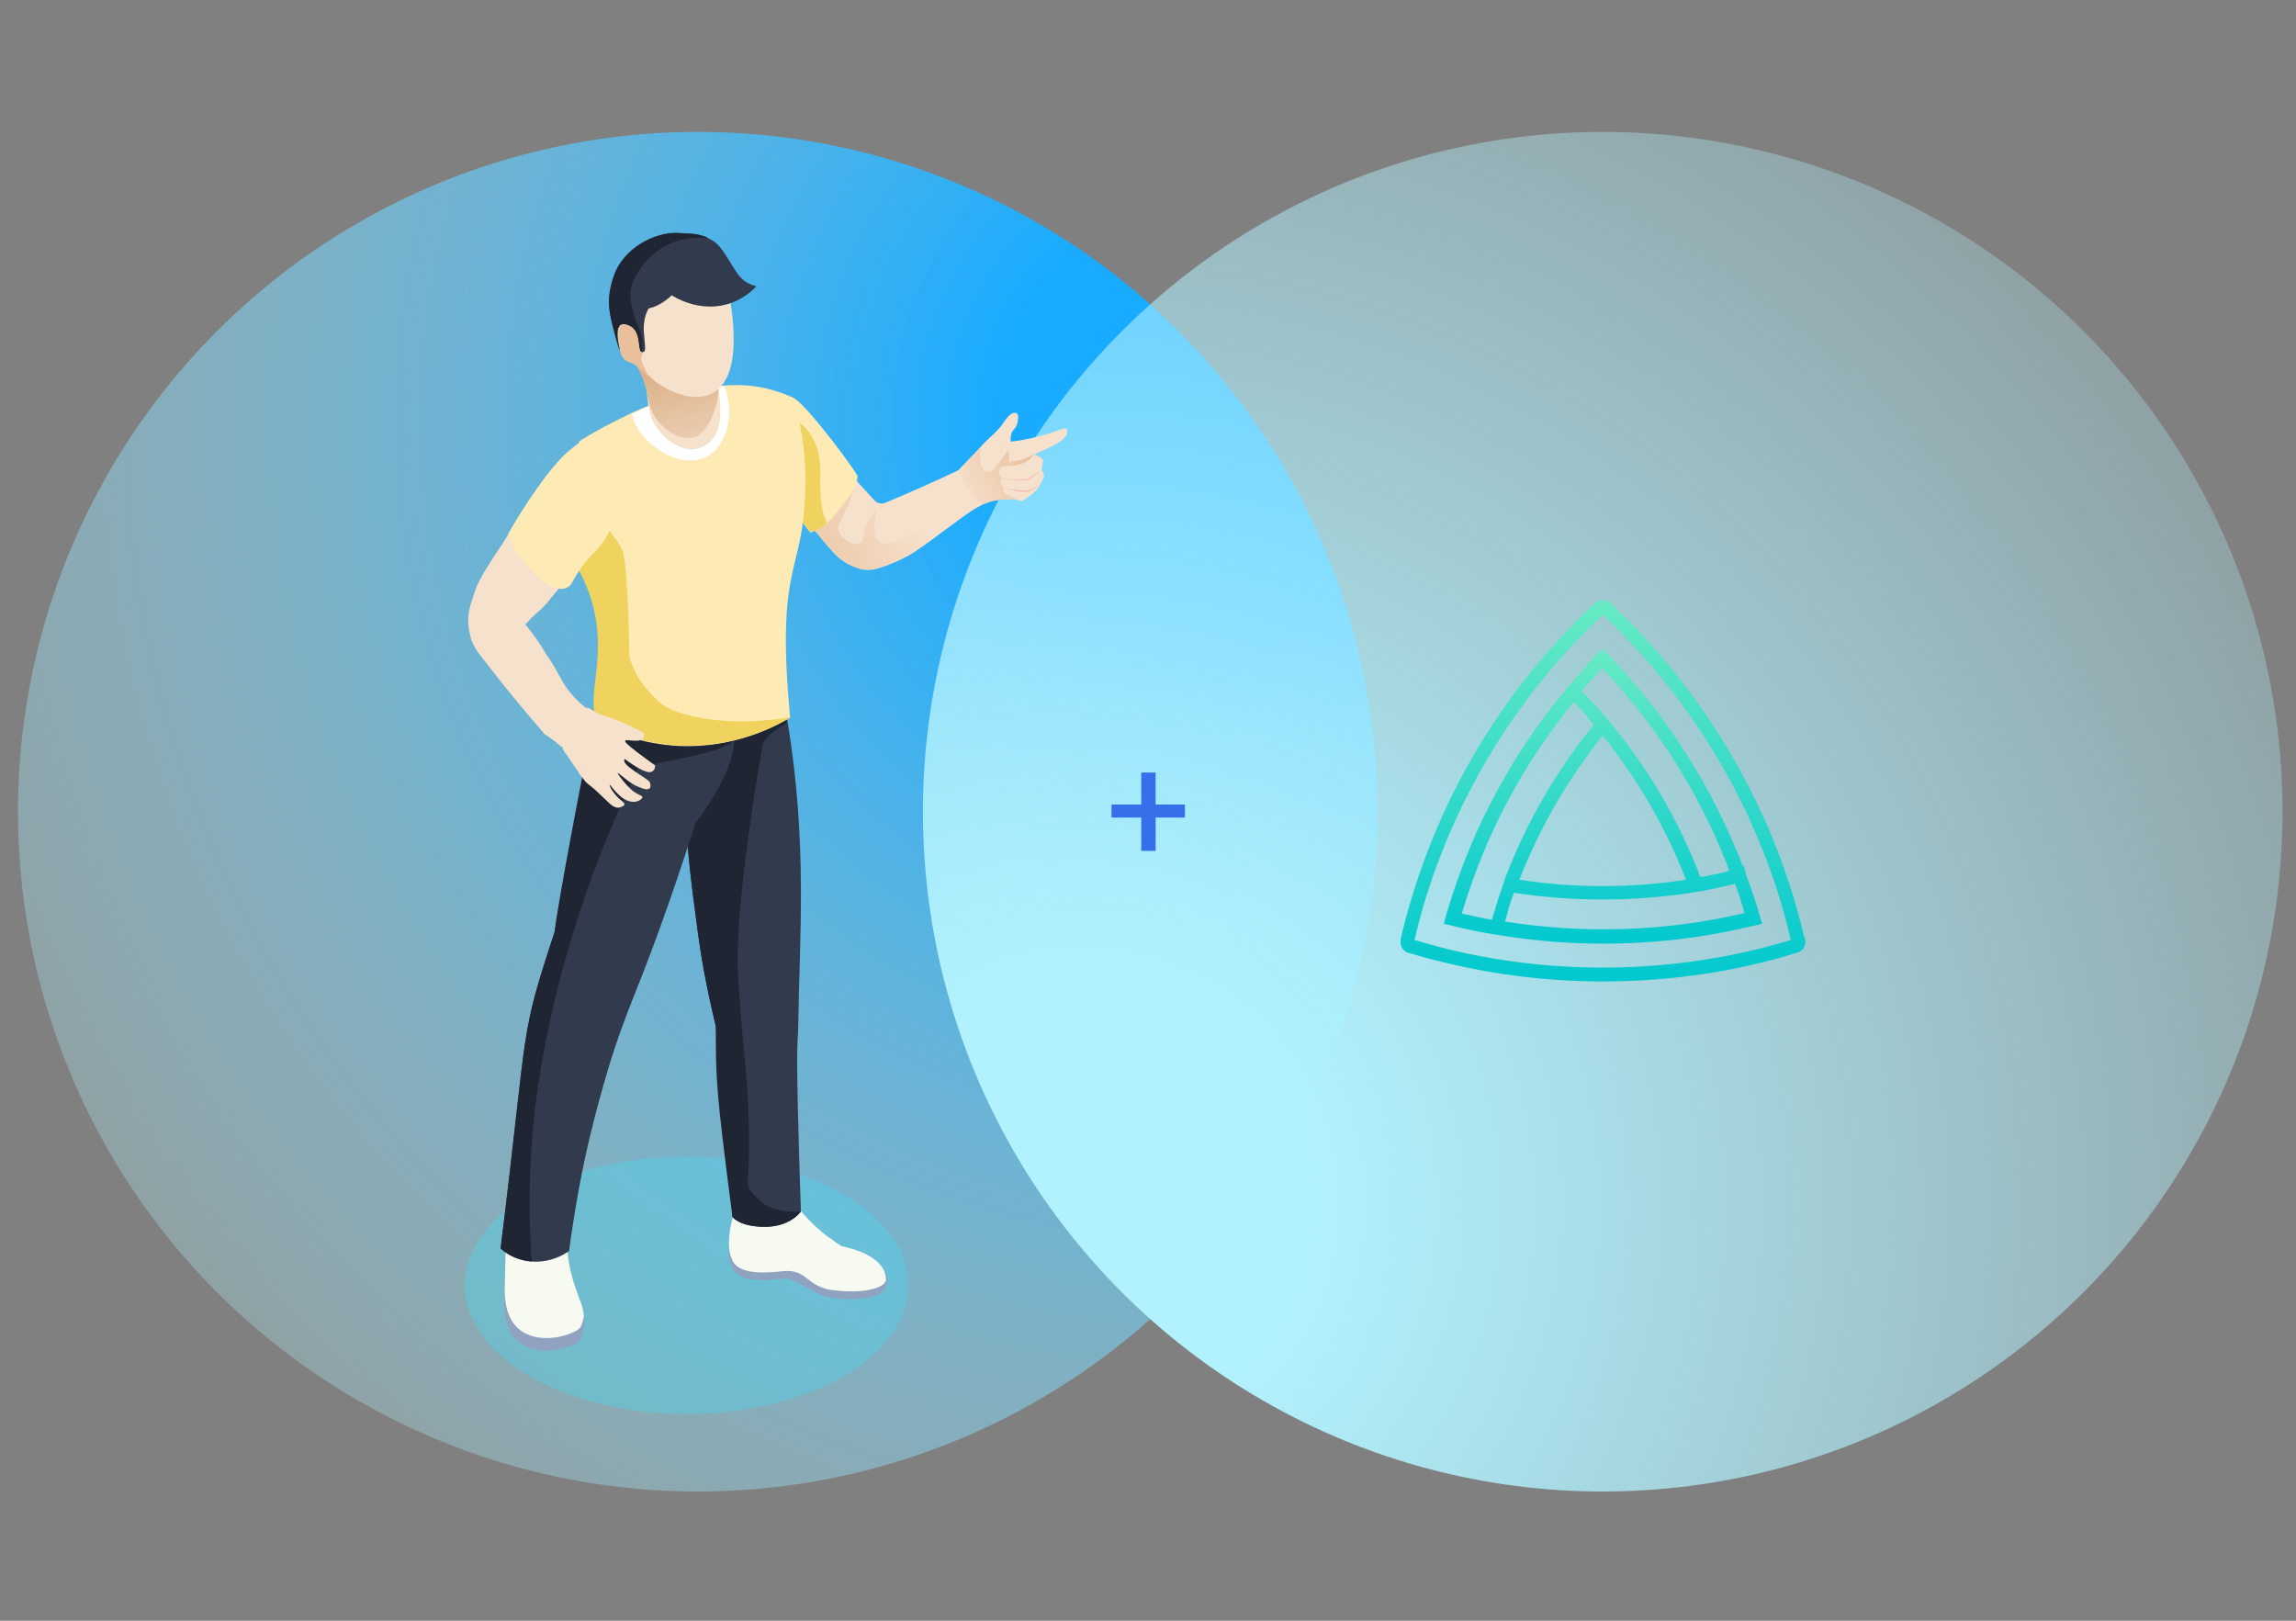 <?xml version="1.0" encoding="utf-8"?>
<!-- Generator: Adobe Illustrator 24.3.0, SVG Export Plug-In . SVG Version: 6.00 Build 0)  -->
<svg version="1.1" id="Ebene_1" xmlns="http://www.w3.org/2000/svg" xmlns:xlink="http://www.w3.org/1999/xlink" x="0px" y="0px"
	 viewBox="0 0 510 360" style="enable-background:new 0 0 510 360;" xml:space="preserve">
<rect x="0" y="0" width="510" height="360" fill="#808080" stroke="none"/>
<style type="text/css">
	.st0{fill:url(#SVGID_1_);}
	.st1{fill:url(#SVGID_2_);}
	.st2{fill:url(#SVGID_3_);}
	.st3{fill:url(#SVGID_4_);}
	.st4{fill:#3570EA;}
	.st5{opacity:0.4;fill:#4ED4ED;}
	.st6{fill:#91A1C0;}
	.st7{fill:#F7FAF1;}
	.st8{fill:#323B4D;}
	.st9{fill:#1F2533;}
	.st10{fill:#F6E1CD;}
	.st11{fill:url(#SVGID_5_);}
	.st12{fill:url(#SVGID_6_);}
	.st13{fill:#F9B3B5;}
	.st14{fill:#FDEAB4;}
	.st15{fill:#EFD35E;}
	.st16{fill:#FFFFFF;}
	.st17{fill:url(#SVGID_7_);}
	.st18{fill:#EAC09C;}
</style>
<g>
	
		<radialGradient id="SVGID_1_" cx="270.607" cy="1714.956" r="295.915" gradientTransform="matrix(1 0 0 1 0 -1622)" gradientUnits="userSpaceOnUse">
		<stop  offset="0.168" style="stop-color:#19ABFF"/>
		<stop  offset="1" style="stop-color:#B2F2FE;stop-opacity:0.3"/>
	</radialGradient>
	<circle class="st0" cx="155" cy="180.3" r="151"/>
	
		<radialGradient id="SVGID_2_" cx="-19325.109" cy="-7025.751" r="295.915" gradientTransform="matrix(-1 0 0 -1 -19084.715 -6758.204)" gradientUnits="userSpaceOnUse">
		<stop  offset="0.168" style="stop-color:#B2F2FE"/>
		<stop  offset="1" style="stop-color:#B2F2FE;stop-opacity:0.3"/>
	</radialGradient>
	<circle class="st1" cx="356" cy="180.3" r="151"/>
	<g>
		<linearGradient id="SVGID_3_" gradientUnits="userSpaceOnUse" x1="355.988" y1="209.63" x2="355.988" y2="144.056">
			<stop  offset="0" style="stop-color:#01C8CF"/>
			<stop  offset="1" style="stop-color:#67EBC3"/>
		</linearGradient>
		<path class="st2" d="M349.3,151.4L349.3,151.4l-1.6,1.9l-0.4,0.5l0,0c-8.5,10.3-15.4,21.7-20.6,34c-2.1,5-3.9,10.1-5.4,15.2
			l-0.6,2.2l2.2,0.5c2.8,0.7,5.7,1.3,8.7,1.8l1.3,0.2l0.6,0.1l0,0c7.5,1.2,15.1,1.8,22.6,1.8c11.2,0,22.4-1.3,33.1-3.9l2.2-0.5
			l-0.7-2.4l0,0c-0.6-2.1-1.3-4.3-2.2-6.7h0l-0.7-2l-0.4-1.8l-0.3,0.1c-0.6-1.6-1.2-3.2-1.9-4.7c-6.6-15.6-15.9-29.7-27.7-42
			l-1.6-1.6l-1.6,1.6C352.7,147.5,351,149.4,349.3,151.4z M337.5,195.4c4.5-11.5,10.7-22.3,18.5-32c7.8,9.7,14,20.4,18.5,32
			C362.4,197.3,349.6,197.3,337.5,195.4z M354,161c-8.3,10.2-14.9,21.6-19.6,33.9l0,0l-0.4,1.2c-0.4,1.2-0.8,2.4-1.2,3.5
			c0,0.1-0.1,0.2-0.1,0.4c0,0.1-0.1,0.3-0.1,0.4l0,0c-0.1,0.2-0.1,0.3-0.2,0.5c0,0.1-0.1,0.3-0.1,0.4l-0.1,0.3
			c-0.2,0.7-0.4,1.3-0.6,2l-0.2,0.7c-2.3-0.4-4.5-0.9-6.7-1.4c1.4-4.7,3.1-9.4,5-14h0c5-11.9,11.7-23,19.9-33
			c0.8,0.9,1.6,1.7,2.3,2.5c0.1,0.1,0.1,0.2,0.2,0.2c0.1,0.1,0.1,0.1,0.2,0.2C352.8,159.6,353.4,160.3,354,161z M334.3,204.7
			c0.2-0.6,0.4-1.2,0.5-1.8l0.1-0.4c0.1-0.4,0.2-0.7,0.3-1.1c0.1-0.2,0.1-0.3,0.2-0.5c0-0.1,0.1-0.2,0.1-0.4
			c0.3-0.8,0.5-1.5,0.8-2.2c12.8,2,26.4,2,39.3,0l0,0l1.3-0.2c1.5-0.3,3-0.5,4.6-0.9c0.1,0,0.2,0,0.3-0.1c0.1,0,0.1,0,0.2,0
			c1.2-0.3,2.4-0.5,3.4-0.8c0.8,2.1,1.5,4.3,2.1,6.5c-17.2,4.1-35.6,4.7-53.2,1.9L334.3,204.7z M381,194.2c-0.2,0-0.4,0.1-0.6,0.1
			c-0.2,0-0.3,0.1-0.5,0.1c-0.9,0.2-1.6,0.3-2.2,0.4c-4.7-12.3-11.3-23.7-19.7-33.9l0,0l-0.8-1c-0.9-1.1-1.9-2.2-3-3.4l-0.1-0.1
			c-0.4-0.5-0.9-0.9-1.3-1.4c-0.2-0.2-0.4-0.4-0.6-0.6c-0.2-0.2-0.3-0.4-0.5-0.5c-0.1-0.1-0.3-0.3-0.4-0.4c1.4-1.7,3-3.4,4.6-5.1
			c11.2,11.9,20.1,25.4,26.4,40.4c0.6,1.5,1.3,3.1,1.8,4.6C383.1,193.8,382,194,381,194.2z"/>
		<linearGradient id="SVGID_4_" gradientUnits="userSpaceOnUse" x1="356.04" y1="218.071" x2="356.04" y2="133.301">
			<stop  offset="0" style="stop-color:#01C8CF"/>
			<stop  offset="1" style="stop-color:#67EBC3"/>
		</linearGradient>
		<path class="st3" d="M401,208.9l-0.1-0.6l-0.1,0c-0.6-2.6-1.3-5.1-2-7.6c-6.6-22.7-18.8-43.7-35.2-60.9c-1.9-1.9-3.8-3.9-5.9-5.8
			l-0.2-0.2l0,0c-0.9-0.6-2.1-0.6-3,0l-0.3,0.2c-2,1.9-4,3.8-5.8,5.8c-16.5,17.1-28.6,38.2-35.2,60.9c-0.9,3-1.5,5.3-2.1,8.1l0,0.4
			l0,0.1c0,1.1,0.7,2.1,1.9,2.4l0.1,0c2.6,0.8,5.2,1.5,7.8,2.1c11.5,2.8,23.3,4.2,35.2,4.2c11.9,0,23.8-1.4,35.2-4.2
			c2.6-0.6,5.3-1.4,7.9-2.2c1-0.3,1.7-1.1,1.8-2.1l0.1,0L401,208.9z M361.4,141.9c16.1,16.8,28,37.4,34.5,59.6
			c0.7,2.4,1.3,4.8,1.9,7.3c-2.4,0.7-4.9,1.4-7.3,2c-22.6,5.5-46.4,5.5-69,0c-2.4-0.6-4.9-1.3-7.3-2c0.6-2.5,1.1-4.6,1.9-7.3
			c6.5-22.2,18.4-42.8,34.5-59.6c1.7-1.8,3.6-3.6,5.4-5.3C357.9,138.3,359.7,140.1,361.4,141.9z"/>
	</g>
</g>
<g>
	<g>
		<g>
			<path class="st4" d="M256.7,189h-3.2v-7.4h-6.6v-2.9h6.6v-7.1h3.2v7.1h6.5v2.9h-6.5V189z"/>
		</g>
	</g>
</g>
<g>
	<path class="st5" d="M108.7,272.4c15.2-17.3,55.3-20.8,78.8-7c22.6,13.3,17.3,34.9-8.8,44.3c-19.1,7-44.7,5.6-61.2-4.1
		C102.1,296.6,99.2,283.1,108.7,272.4z"/>
	<g>
		<g>
			<g>
				<path class="st6" d="M128.9,297.5c-0.9,2.1-17.2,7.3-16.9-8.6l0.3-14.5c0,0,13.6,0.2,13.7,3.8
					C126.2,285.9,132,291.7,128.9,297.5z"/>
				<path class="st7" d="M129.7,292.3c-0.2,1.3-0.5,2-0.7,2.4c-0.9,2.1-17.2,7.3-16.9-8.6l0.3-11.8c0,0,13.6,0.2,13.7,3.8
					c0.2,3.5,1.4,7.2,2.6,10.4C129.3,289.9,129.6,291.2,129.7,292.3z"/>
			</g>
			<g>
				<path class="st6" d="M163,271.1c0,0-2.3,7.1-0.2,10.8c2.1,3.7,10.3,2.1,12,2.1c1.7,0,6.6,3.7,9.1,4.1c4,0.7,11.4,0.9,12.8-2
					c0.6-1.2,0.4-2.7-0.3-3.8c-1.6-2.4-6.2-1-10-2.3c0,0-12-14.3-12-14.3l0,0L163,271.1z"/>
				<path class="st7" d="M162.8,280.2c2.1,3.7,10.3,2.1,12,2.1c4.3,0,4.3,2.9,9.1,4.1c0.5,0.1,5.2,0.9,9.2,0.1
					c2.5-0.5,3.6-1.4,3.7-2.1c0-0.1,0-0.6-0.1-1.1c-0.1-0.3-0.2-0.7-0.3-1c-1.8-3.9-7.8-5.1-9.4-5.5h0c-0.1,0-0.2,0-0.2-0.1
					c-0.5-0.3-1-0.6-1.5-1c-0.3-0.2-0.6-0.5-1-0.7c-0.6-0.4-1.2-0.9-1.8-1.4c-0.2-0.2-0.5-0.5-0.8-0.7c-0.6-0.5-1.1-1-1.6-1.5
					c-2.3-2.3-4.2-4.8-5.6-7.3c-3.9,1.8-7.5,3.5-11.4,5.3C163,269.4,160.7,276.5,162.8,280.2z"/>
			</g>
			<g>
				<path class="st8" d="M177.9,269.1c0,0-2.3,3.4-8,3.4c-5.7,0-7.2-2.2-7.2-2.2c-0.8-19.2-1.9-19.6-3.7-42.3
					c-1.2-5.1-3-12.9-4.2-22.5c-2.3-17.3-4.2-31.9,0.9-38.9c0.8-1.5-2.4-4.4-3.7-5.5c7.6,1.9,15.5,1.6,22.9-1.1
					c4.5,27.4,2.7,47.6,2.4,68.2C177.2,232.9,176.6,230.1,177.9,269.1z"/>
				<path class="st9" d="M177.9,269.1c0,0-2.3,3.4-8,3.4c-5.7,0-7.2-2.2-7.2-2.2c-3.7-28.4-3.7-30.6-3.7-42.3
					c-1.2-5.1-3-12.9-4.2-22.5c-2.3-17.3-4.2-31.9,0.9-38.9c0,0,0-0.1,0-0.1c0.1-0.5,0.6-3.8,3.8-5.8c2.7-1.8,5.5-1.3,6.1-1.2
					c4.6-0.5,8.9-0.6,9.2,0.5c0.3,1-3.1,1.7-5.2,4.9c-0.4,0.6-6.3,35.7-5.7,49.9c0.6,15.9,2.5,23.8,2.5,39.7c0,9.1-1.3,8.5,1.7,11.5
					C170.7,269,175,269.3,177.9,269.1z"/>
			</g>
			<g>
				<path class="st8" d="M111.2,277.3c3.8,3.4,9.9,4.2,15.2,0.6c1.4-10.4,3.1-19.2,4.8-26.1c2.1-8.7,4.1-15.1,4.7-17
					c2.4-7.5,4.7-13,5.6-15.3c3-7.5,7.4-19.2,13-36.7c4.7-6.2,11.7-17.5,7-23.6c-4.8-6.3-17.2-1.7-26.3,2.1c-1.2,0.5-2.4,1.1-4,2
					c0,0-3.5,21.1-5.5,31.1c0,0-1.9,10.3-2.2,11.3c0,0-0.3,1.2-0.3,1.2C115.3,231.1,117.6,225.9,111.2,277.3z"/>
				<path class="st9" d="M111.2,277.3c1.8,1.7,4.2,2.7,6.9,2.9c-0.5-7.1-0.7-15.9,0-26c0.2-3.5,1.2-16,5.5-33.6
					c3.2-12.9,8.6-30.4,18.3-50.3c3.4-0.6,6.4-1.2,8.8-1.7c8.1-1.7,11.5-2.7,14.1-5.6c0.7-0.8,1.5-1.7,1.2-2.5
					c-0.7-2.4-9.9-1.9-18-1c-8.3,2.3-12.3,1.3-16.8,3.9c-0.8,3-8,40.9-8,43.7C115.2,231.2,117.5,226.2,111.2,277.3z"/>
			</g>
			<g>
				<g>
					<path class="st10" d="M218.6,111.7c-2.9,1.5-4.3,3-15.8,11.1c-1.5,1-4.9,2.6-7.9,3.5c-1.4,0.4-3,0.4-4.4-0.1
						c-3.6-1.3-4.7-2.6-7.5-5.9c-3.6-4.3-3.5-4.3-4.5-6.3l0,0c0,0,10.3-7.1,11.3-7.7c1.5,1.6,3,3.3,4.5,4.9c0.6,0.6,1.5,0.8,2.3,0.5
						c6.8-2.8,14.3-6.3,16.4-7.3C213.6,104.7,218.7,111.1,218.6,111.7z"/>
					
						<linearGradient id="SVGID_5_" gradientUnits="userSpaceOnUse" x1="-3080.994" y1="125.134" x2="-3112.944" y2="112.595" gradientTransform="matrix(-1 0 0 1 -2909.024 0)">
						<stop  offset="0" style="stop-color:#EAC09C"/>
						<stop  offset="1" style="stop-color:#F6E1CD"/>
					</linearGradient>
					<path class="st11" d="M218.4,112c-8.6,4.3-12.8,11.1-23.6,14.2c-2.7,0.8-5,0-7.4-1.6c-2.5-1.7-7.4-8-9.2-10.5
						c0.1-0.1,0.2-0.1,0.3-0.2l0,0c0.3-0.2,2.8-1.9,3.4-2.3c3.1,0.5,6-1,7.7-3.7c-0.2,1.3-0.6,3.1-1.6,5.2c-1.1,2.5-2.1,3.3-1.8,4.6
						c0.4,2,3.5,3.7,4.9,2.9c1.2-0.6,0.3-2.5,2-5.3c0,0,0.1-0.1,1.7-2.4c-0.3,1.3-1.4,5.9,0.6,7.4c1.7,1.3,4.7-0.4,10-3.4
						c6.4-3.6,8.5-4.5,10.1-12.9c0.3,0.5,0.5,1,0.7,1.4C215.4,108,216.6,110.6,218.4,112z"/>
					<g>
						<g>
							<path class="st10" d="M211.8,105.8c2.5,3.8,2.1,3.3,4.6,7.1c1.6-0.9,4-1.8,5.7-2c1.2-0.1,1.6,0.1,2.6,0c0.2,0,0.5-0.1,0.9,0
								c0.4,0.1,0.5,0.2,0.8,0.3c0.2,0.1,0.6,0.2,1.4-0.4c2.1-1.4,2.5-1.9,3.2-3.1c0.6-1.1,0.9-1.6,0.9-2.2
								c-0.1-0.6-0.4-0.6-0.5-1.2c-0.1-0.6,0.3-1.4,0.3-1.9c0-0.4-0.4-0.9-2-1.5c0.8-0.3,6-2.4,7-4c0.2-0.3,0.5-0.9,0.3-1.4
								c-0.1-0.3-0.4-0.3-0.6-0.4c0,0-5.9,2.4-11.9,3c0-0.5-0.1-1.1,0.2-1.9c0.4-1,1.1-1.1,1.3-2.3c0.1-0.7,0.5-2.1-0.5-2.2
								c-1-0.2-2.3,1.7-2.6,2.2c-1.4,2.1-3.5,3.5-5.1,5.4C216.5,100.8,214.5,103.1,211.8,105.8z"/>
						</g>
						
							<linearGradient id="SVGID_6_" gradientUnits="userSpaceOnUse" x1="-2181.955" y1="101.094" x2="-2164.936" y2="109.799" gradientTransform="matrix(-1 0 0 1 -1952.399 0)">
							<stop  offset="0" style="stop-color:#EAC09C"/>
							<stop  offset="1" style="stop-color:#F6E1CD"/>
						</linearGradient>
						<path class="st12" d="M217.9,99.2c-1.6,1.7-3.3,3.4-4.9,5.1c0,0.3,0.1,0.8,0.3,1.4c0.2,0.5,3.4,5.2,3.7,5.4
							c0.5,0.5,1.1,0.7,1.5,0.9c0.5-0.2,1-0.4,1.6-0.6c1.3-0.3,2.8-0.5,5.6-0.5c-0.9-0.4-1.5-0.8-2.1-1.1c-0.7-0.3-0.9-0.8-0.6-1.6
							c-0.9-0.4-1.1-1.4-0.3-2c-0.8-0.4-1-1.5-0.4-2.3c0-0.1,1.1-0.6,2.4-0.4c1.9-0.2,4.2-0.9,5-2.8c-2,1.7-3.8,1.5-5.7,1.9
							c0.4-0.5,0.1-2.5-0.2-2.5c-0.1,0-0.1,0.1-0.2,0.2c-0.4,0.8-1.1,1.7-2.6,3.6c-0.4,0.5-0.6,0.7-1,0.8c0,0-0.6,0.2-1.3-0.1
							C217.8,104.1,217.4,101.9,217.9,99.2z"/>
						<path class="st13" d="M231.4,104.3c-0.6,0.5-1.8,1.2-2.6,1.8c-0.4,0.3-0.8,0.4-1.3,0.4c-2.7,0-9.4-0.3,0.1,0.2
							c0.6,0,1.2-0.2,1.6-0.6L231.4,104.3z"/>
						<path class="st13" d="M231,107.7c-1.6,1-2.6,1.9-4.4,1.5l-3.6-0.8C228.7,109.2,227.7,109.4,231,107.7z"/>
					</g>
				</g>
				<path class="st14" d="M172.2,103.6c1.2,5.2,4.4,10.5,7.8,14.7c3.1-1,4.7-2.9,7-5.9c2.1-2.7,3.3-4.3,3.5-6.6
					c0-0.6-10.3-14.7-14-17.3c-0.1-0.1-2.4-1.1-4.8-1.7C170.8,90.3,170.9,98,172.2,103.6z"/>
				<path class="st15" d="M183.7,116.2c-1,1-2.4,1.6-3.6,2c-3.3-3.9-6.7-9.5-7.9-14.7c1.4-2.7,2.4-5,5.2-9.7c0,0,5.2,2.9,4.8,11.8
					C182,112.6,183.1,115,183.7,116.2z"/>
			</g>
			<g>
				<path class="st14" d="M128,122c0,0.1,0.1,0.2,0.1,0.3c3.1,10.8,10.1,17.4,8.7,27.4c-0.7,4.7-2.8,8.3-4.4,10.5
					c-0.1,0.1-0.1,0.2-0.2,0.3c0.1,0.1,0.3,0.2,0.5,0.3c3.6,1.9,10,4.5,18.2,4.9c12.1,0.5,21.1-4.2,24.6-6.3
					c-3-32.5,2.1-31.7,3.2-46.9c0.9-11.7-1.1-18.9-2.4-24c-11.5-5.8-24-2.2-35.7,3.1c-3.1,1.5-7.3,3.5-11.9,6.4
					C125.9,108.4,126.3,115.9,128,122z"/>
				<path class="st15" d="M146.5,156c-3-2.6-4.9-5.8-4.9-5.8c-0.8-1.4-1.3-2.8-1.8-4.2c-0.1-5-0.3-17.6-1.3-22.8
					c-0.5-2.6-4.1-6.3-4.9-7.8c-3.3,3-3.3,4-5.5,6.5c-0.4,0.5-0.9,1-1.5,1.6c1.8,2.6,4.3,6.9,5.5,12.7c2.3,10.8-1.9,18.9,0.5,23.9
					c-0.1,0.1-0.1,0.2-0.2,0.3c0.1,0.1,0.3,0.1,0.4,0.1c0,0.1,0.1,0.1,0.1,0.2c3.6,1.9,10,4.5,18.2,4.9c12.1,0.5,21.1-4.2,24.6-6.3
					C161.3,161.7,150.1,159.1,146.5,156z"/>
			</g>
			<g>
				<g>
					<g>
						<g>
							<path class="st10" d="M104,137.1c-0.1,2.4,0.5,4.3,0.7,5c0.6,1.7,1.5,2.9,2.1,3.6c2.2,2.8,4.4,5.7,6.8,8.6
								c2.5,3.1,5,6,7.4,8.8c0.1,0.1,0.2,0.1,0.2,0.1c0.1,0.1,0.1,0.1,0.2,0.1c0.4,0.3,0.7,0.6,1.1,0.8c1.8,1.3,1.5,1.4,2.6,2
								c2.8-0.1,6.9-1,7.6-3.2c0.4-1.3,0.4-2.8-0.2-4.2c-0.9-0.5-2.3-1.3-3.7-2.6c-2.8-2.5-4-5-5-6.8c-0.6-1.1-1.4-2.5-2.5-4
								c-0.1-0.2-0.2-0.4-0.4-0.6v-0.1c-1.1-1.8-2.5-3.8-4.2-5.9c0,0,0.1-0.1,0.1-0.1c1.6-1.8,2.3-2.3,3.4-3.3
								c0.6-0.6,1.3-1.3,1.9-2.1c1.6-2,3.3-3.9,4.9-5.9c0.1,0,0.1,0,0.1-0.1c10.3-9.2,13.8-24.1,0-26.2c-2.1,2-5.2,5.1-8.3,9.3
								c-0.5,0.6-0.6,0.8-2.7,3.9c-1.2,1.8-2.3,3.2-3.2,4.5c-0.3,0.5-0.6,1-0.9,1.4v0.1c-3.5,5.2-4.7,7.1-6.1,10
								C104.9,133.2,104.2,134.8,104,137.1z"/>
							<g>
								<path class="st10" d="M124.9,166.2c0.4,0.7,0.8,1.3,1.2,1.8c0.9,1.4,1.7,2.5,2.4,3.5v0.1c0.1,0.1,0.1,0.2,0.2,0.3
									c2.2,2.9,1.4,1.6,4,4c2.5,2.3,3.4,3.6,4.7,3.5c0.5-0.1,1.2-0.3,1.3-0.7c0.1-0.5-1-0.9-2.1-2.3c-0.8-0.9-1.2-1.8-1.2-2.1
									c0.3,0,2.3,3.6,5.1,3.8c1,0.1,2.1-0.5,2.2-1c0-0.4-0.9-0.5-2.1-1.4c-1.4-1.1-3.4-3.7-3.4-4c0.3,0,2.4,2.1,4.2,2.9
									c0.8,0.3,2.3,1.1,2.9,0.5c0.3-0.3,0.2-1,0-1.4c-0.4-0.8-6.7-3.9-5.5-5.1c0,0,4.6,3.6,6,2.8c0.8-0.4,0.7-1.3,0.7-1.4
									c-13.9-10-1.5-2.5-2.5-7.2c-2.9-1.6-6.1-3-9.3-4c-0.8-0.2-2.7-1.5-3.4-1.7c0,0.1,0.8,1.7,0.7,1.8c-1.1,2-2.9,4.7-4.4,6
									C126,165.7,125.3,166,124.9,166.2z"/>
							</g>
						</g>
						<path class="st14" d="M135.6,117.6c-2.9,5.8-4.6,4.8-8.2,11.2c-0.3,0.6-0.7,1.4-1.6,1.8c-3.4,1.4-8.8-4.9-9.1-5.3
							c-1.1-1.3-2.6-3.5-3.8-6.8c3-5.2,9.3-15.2,14.1-18.9c2-1.6,3.6-2.6,5-3.2c1.4,1,6,4.1,6.8,9.3
							C139.5,110.1,137.4,114.1,135.6,117.6z"/>
					</g>
				</g>
			</g>
			<g>
				<g>
					<g>
						<g>
							<path class="st16" d="M156.7,101.6c-6.3,2.9-15.5-3.9-16.3-9.7c6.8-3.1,13.4-5.8,20.4-6.2C163.5,92.1,161.3,99.4,156.7,101.6
								z"/>
							<path class="st10" d="M155.4,99.5c-3.6,1.3-7.6-1.8-9.4-4.3c-2-2.8-1.9-4.6-2.5-9.7c1.3-1,2.6-2,3.9-3.1
								c1.8-0.3,4.5-0.7,6.9-0.6c1.3,0.1,4.7,0.6,5.3,2.4c0.1,0.2,0,0.1,0,1.3C159.6,88.4,162,97.2,155.4,99.5z"/>
							<g>
								<g>
									<g>
										<g>
											
												<linearGradient id="SVGID_7_" gradientUnits="userSpaceOnUse" x1="-2786.369" y1="-127.977" x2="-2770.499" y2="-103.732" gradientTransform="matrix(0.949 0.314 -0.314 0.949 2754.651 1077.551)">
												<stop  offset="0" style="stop-color:#DCB189"/>
												<stop  offset="1" style="stop-color:#F6E1CD"/>
											</linearGradient>
											<path class="st17" d="M154.3,97.1c-2.3,0.8-5.5-0.5-8-3.4c-2.5-3-2.1-5.4-3.2-8.7c-0.9-2.6-2.2-4.6-3.1-5.8
												c9.1,3.9,5.9,8.6,19.2,5.8C160.5,86,158.5,95.7,154.3,97.1z"/>
											<path class="st10" d="M137.4,74.3c0.1,1.5,0.5,4.8,1.8,5.7c0.6,0.4,0.9,0.4,1.5,0.7c0.9,0.4,2.4,1.7,3.7,3
												c4.5,4.6,23,12.6,17.6-18.2c-0.7-3.4-1.8-8.3-8.6-10.1c-4.8-1.3-11.7,0.7-14.8,4.9C134.2,66,137.2,73.9,137.4,74.3z"/>
										</g>
										<path class="st8" d="M136,72.1c0.4,1.4,1.1,4.3,1.6,5.7l0,0c-0.4-1.4-0.9-4.1-0.1-5.3c0-0.1,0.1-0.1,0.1-0.2
											c0.3-0.4,1.2-0.3,1.6-0.2c0.1,0,1,0.4,1.3,0.7c1.8,1.7,1,5.2,2,5.4c0.3,0.1,0.5-0.1,0.6-0.1c0.4-0.4,0.1-1.7-0.1-4.6
											c-0.1-2.3,0.5-3.9,0.9-4.7c0.2-0.4,0.6-0.4,1.3-0.6c1-0.4,2.4-1.1,4-2.6c6.1,3.7,13.6,3.5,18.8-2c-3.2-0.9-4-2.4-5.7-5.2
											c-1.9-3-2.7-4.4-4.8-5.4c0,0,0,0,0,0c-2.4-1.2-4.7-1-5.8-1.1c-5-0.7-12.2,2.5-14.9,8.5c0,0,0,0,0,0
											C134.5,66,135.3,68.9,136,72.1z"/>
									</g>
									<path class="st18" d="M137.7,77.8c0,0,0,0.1,0,0.1c0.3,0.9,0.6,1.7,1.2,2.1c1.4,1,1.5-0.1,5.2,3.7
										c-2.6-5.4-1.4-3.3-1.4-5.3c-1.1-0.3-0.2-3.7-2-5.4c-1.1-0.9-2.2-1-2.6-0.8C136.6,73,137.3,76.2,137.7,77.8z"/>
									<path class="st9" d="M136.5,73.9c0.1,0.3,0.9,3.7,1.2,3.9c-0.3-1.2-1-4.4-0.1-5.3c0-0.1,0.1-0.1,0.1-0.2
										c0.3-0.4,1.2-0.3,1.6-0.2c0.1,0,1,0.4,1.3,0.7c1.8,1.7,1,5.2,2,5.4c0.4-4.7-1.3-5.9-2.1-9.4c-0.3-1.5-0.7-3-0.3-4.9
										c0.7-3.4,6.1-12.2,17.2-11c-2.4-1.2-4.7-1-5.8-1.1c-5-0.7-12.2,2.5-14.9,8.5c0,0,0,0,0,0C134.3,66.4,135.4,69.6,136.5,73.9
										z"/>
								</g>
							</g>
						</g>
					</g>
				</g>
			</g>
		</g>
	</g>
</g>
</svg>
